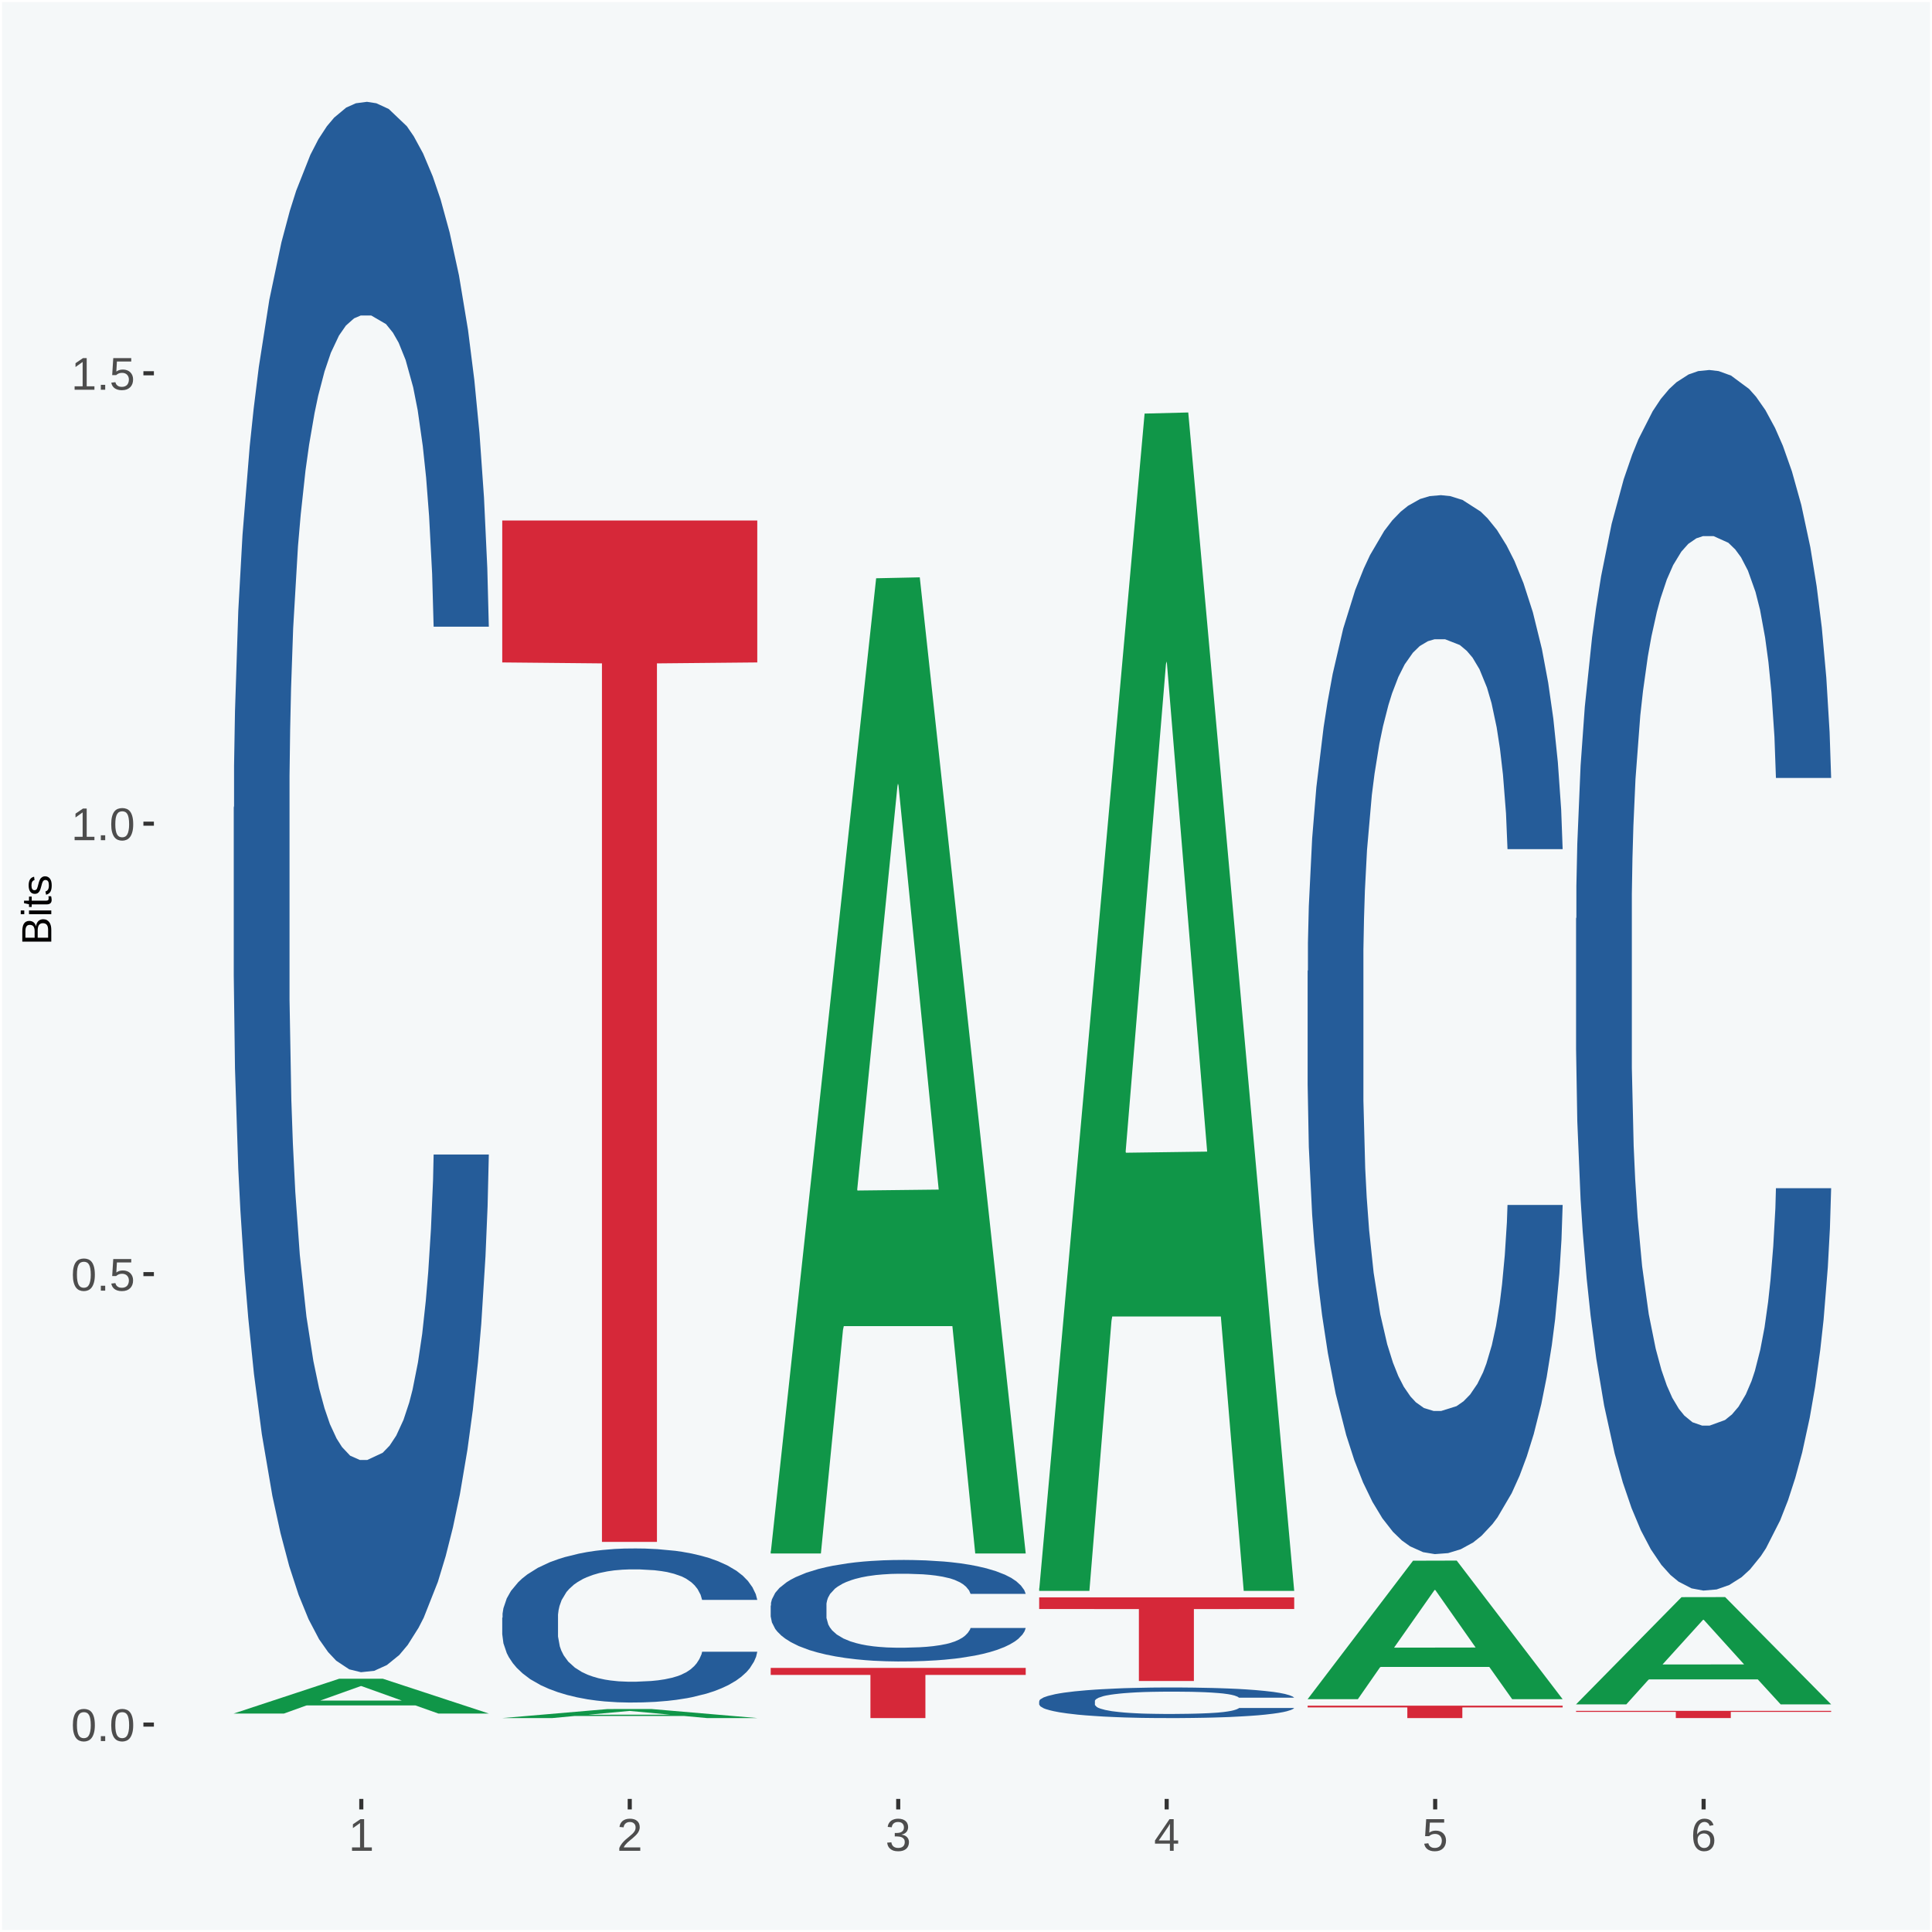 <?xml version="1.0" encoding="UTF-8"?>
<svg xmlns="http://www.w3.org/2000/svg" xmlns:xlink="http://www.w3.org/1999/xlink" width="504pt" height="504pt" viewBox="0 0 504 504" version="1.1">
<defs>
<g>
<symbol overflow="visible" id="glyph0-0">
<path style="stroke:none;" d="M 0.406 0 L 0.406 -8 L 3.594 -8 L 3.594 0 Z M 0.797 -0.406 L 3.188 -0.406 L 3.188 -7.594 L 0.797 -7.594 Z M 0.797 -0.406 "/>
</symbol>
<symbol overflow="visible" id="glyph0-1">
<path style="stroke:none;" d="M 6.203 -4.125 C 6.203 -3.332 6.125 -2.664 5.969 -2.125 C 5.82 -1.582 5.617 -1.145 5.359 -0.812 C 5.098 -0.477 4.789 -0.238 4.438 -0.094 C 4.094 0.051 3.723 0.125 3.328 0.125 C 2.922 0.125 2.539 0.051 2.188 -0.094 C 1.844 -0.238 1.539 -0.477 1.281 -0.812 C 1.031 -1.145 0.832 -1.582 0.688 -2.125 C 0.539 -2.664 0.469 -3.332 0.469 -4.125 C 0.469 -4.957 0.539 -5.645 0.688 -6.188 C 0.832 -6.738 1.035 -7.176 1.297 -7.5 C 1.555 -7.82 1.859 -8.047 2.203 -8.172 C 2.555 -8.305 2.941 -8.375 3.359 -8.375 C 3.754 -8.375 4.125 -8.305 4.469 -8.172 C 4.812 -8.047 5.113 -7.82 5.375 -7.5 C 5.633 -7.176 5.836 -6.738 5.984 -6.188 C 6.129 -5.645 6.203 -4.957 6.203 -4.125 Z M 5.141 -4.125 C 5.141 -4.781 5.098 -5.328 5.016 -5.766 C 4.941 -6.203 4.828 -6.551 4.672 -6.812 C 4.516 -7.07 4.328 -7.254 4.109 -7.359 C 3.891 -7.473 3.641 -7.531 3.359 -7.531 C 3.055 -7.531 2.789 -7.473 2.562 -7.359 C 2.344 -7.254 2.156 -7.07 2 -6.812 C 1.844 -6.551 1.723 -6.203 1.641 -5.766 C 1.566 -5.328 1.531 -4.781 1.531 -4.125 C 1.531 -3.5 1.57 -2.969 1.656 -2.531 C 1.738 -2.094 1.852 -1.742 2 -1.484 C 2.156 -1.223 2.344 -1.035 2.562 -0.922 C 2.789 -0.805 3.047 -0.75 3.328 -0.75 C 3.609 -0.75 3.859 -0.805 4.078 -0.922 C 4.305 -1.035 4.492 -1.223 4.641 -1.484 C 4.797 -1.742 4.914 -2.094 5 -2.531 C 5.094 -2.969 5.141 -3.5 5.141 -4.125 Z M 5.141 -4.125 "/>
</symbol>
<symbol overflow="visible" id="glyph0-2">
<path style="stroke:none;" d="M 1.094 0 L 1.094 -1.281 L 2.234 -1.281 L 2.234 0 Z M 1.094 0 "/>
</symbol>
<symbol overflow="visible" id="glyph0-3">
<path style="stroke:none;" d="M 6.172 -2.688 C 6.172 -2.27 6.109 -1.891 5.984 -1.547 C 5.859 -1.203 5.672 -0.906 5.422 -0.656 C 5.18 -0.414 4.879 -0.223 4.516 -0.078 C 4.148 0.055 3.723 0.125 3.234 0.125 C 2.805 0.125 2.43 0.07 2.109 -0.031 C 1.785 -0.133 1.508 -0.273 1.281 -0.453 C 1.062 -0.629 0.883 -0.836 0.75 -1.078 C 0.625 -1.316 0.535 -1.57 0.484 -1.844 L 1.547 -1.969 C 1.586 -1.812 1.645 -1.66 1.719 -1.516 C 1.801 -1.367 1.91 -1.238 2.047 -1.125 C 2.18 -1.008 2.348 -0.914 2.547 -0.844 C 2.742 -0.781 2.984 -0.75 3.266 -0.75 C 3.535 -0.75 3.781 -0.789 4 -0.875 C 4.227 -0.957 4.422 -1.078 4.578 -1.234 C 4.734 -1.398 4.852 -1.602 4.938 -1.844 C 5.031 -2.082 5.078 -2.359 5.078 -2.672 C 5.078 -2.922 5.035 -3.148 4.953 -3.359 C 4.867 -3.578 4.75 -3.766 4.594 -3.922 C 4.445 -4.078 4.258 -4.195 4.031 -4.281 C 3.812 -4.363 3.562 -4.406 3.281 -4.406 C 3.113 -4.406 2.953 -4.391 2.797 -4.359 C 2.648 -4.328 2.516 -4.285 2.391 -4.234 C 2.266 -4.18 2.148 -4.117 2.047 -4.047 C 1.941 -3.973 1.844 -3.895 1.75 -3.812 L 0.719 -3.812 L 1 -8.25 L 5.688 -8.25 L 5.688 -7.359 L 1.953 -7.359 L 1.797 -4.734 C 1.984 -4.879 2.219 -5.004 2.5 -5.109 C 2.781 -5.211 3.113 -5.266 3.5 -5.266 C 3.914 -5.266 4.285 -5.203 4.609 -5.078 C 4.941 -4.953 5.223 -4.773 5.453 -4.547 C 5.68 -4.316 5.859 -4.047 5.984 -3.734 C 6.109 -3.422 6.172 -3.07 6.172 -2.688 Z M 6.172 -2.688 "/>
</symbol>
<symbol overflow="visible" id="glyph0-4">
<path style="stroke:none;" d="M 0.922 0 L 0.922 -0.891 L 3.016 -0.891 L 3.016 -7.25 L 1.156 -5.922 L 1.156 -6.922 L 3.109 -8.25 L 4.078 -8.25 L 4.078 -0.891 L 6.094 -0.891 L 6.094 0 Z M 0.922 0 "/>
</symbol>
<symbol overflow="visible" id="glyph0-5">
<path style="stroke:none;" d="M 0.609 0 L 0.609 -0.75 C 0.805 -1.207 1.047 -1.609 1.328 -1.953 C 1.617 -2.305 1.922 -2.625 2.234 -2.906 C 2.555 -3.188 2.867 -3.445 3.172 -3.688 C 3.484 -3.938 3.766 -4.18 4.016 -4.422 C 4.266 -4.66 4.469 -4.91 4.625 -5.172 C 4.781 -5.441 4.859 -5.742 4.859 -6.078 C 4.859 -6.316 4.82 -6.523 4.75 -6.703 C 4.676 -6.879 4.57 -7.023 4.438 -7.141 C 4.312 -7.266 4.156 -7.359 3.969 -7.422 C 3.781 -7.484 3.578 -7.516 3.359 -7.516 C 3.141 -7.516 2.938 -7.484 2.75 -7.422 C 2.57 -7.367 2.41 -7.281 2.266 -7.156 C 2.117 -7.039 2 -6.895 1.906 -6.719 C 1.812 -6.551 1.754 -6.352 1.734 -6.125 L 0.656 -6.219 C 0.688 -6.508 0.766 -6.785 0.891 -7.047 C 1.023 -7.316 1.203 -7.551 1.422 -7.75 C 1.648 -7.945 1.922 -8.098 2.234 -8.203 C 2.555 -8.316 2.93 -8.375 3.359 -8.375 C 3.766 -8.375 4.125 -8.328 4.438 -8.234 C 4.758 -8.141 5.031 -7.992 5.25 -7.797 C 5.477 -7.609 5.648 -7.375 5.766 -7.094 C 5.879 -6.812 5.938 -6.488 5.938 -6.125 C 5.938 -5.844 5.883 -5.578 5.781 -5.328 C 5.688 -5.078 5.555 -4.836 5.391 -4.609 C 5.223 -4.379 5.031 -4.16 4.812 -3.953 C 4.594 -3.742 4.363 -3.535 4.125 -3.328 C 3.895 -3.129 3.656 -2.93 3.406 -2.734 C 3.164 -2.535 2.938 -2.336 2.719 -2.141 C 2.508 -1.941 2.32 -1.738 2.156 -1.531 C 1.988 -1.332 1.859 -1.117 1.766 -0.891 L 6.078 -0.891 L 6.078 0 Z M 0.609 0 "/>
</symbol>
<symbol overflow="visible" id="glyph0-6">
<path style="stroke:none;" d="M 6.141 -2.281 C 6.141 -1.906 6.078 -1.566 5.953 -1.266 C 5.836 -0.973 5.66 -0.723 5.422 -0.516 C 5.18 -0.305 4.883 -0.145 4.531 -0.031 C 4.188 0.07 3.789 0.125 3.344 0.125 C 2.832 0.125 2.398 0.062 2.047 -0.062 C 1.703 -0.195 1.414 -0.367 1.188 -0.578 C 0.957 -0.785 0.785 -1.02 0.672 -1.281 C 0.566 -1.551 0.492 -1.832 0.453 -2.125 L 1.547 -2.219 C 1.578 -2 1.633 -1.801 1.719 -1.625 C 1.801 -1.445 1.914 -1.289 2.062 -1.156 C 2.207 -1.031 2.383 -0.93 2.594 -0.859 C 2.801 -0.785 3.051 -0.75 3.344 -0.75 C 3.875 -0.75 4.289 -0.879 4.594 -1.141 C 4.895 -1.41 5.047 -1.801 5.047 -2.312 C 5.047 -2.613 4.977 -2.859 4.844 -3.047 C 4.707 -3.234 4.539 -3.379 4.344 -3.484 C 4.145 -3.586 3.926 -3.656 3.688 -3.688 C 3.445 -3.727 3.227 -3.75 3.031 -3.75 L 2.438 -3.75 L 2.438 -4.656 L 3.016 -4.656 C 3.211 -4.656 3.414 -4.676 3.625 -4.719 C 3.844 -4.758 4.039 -4.832 4.219 -4.938 C 4.395 -5.051 4.539 -5.195 4.656 -5.375 C 4.77 -5.562 4.828 -5.797 4.828 -6.078 C 4.828 -6.523 4.695 -6.875 4.438 -7.125 C 4.188 -7.383 3.801 -7.516 3.281 -7.516 C 2.82 -7.516 2.445 -7.395 2.156 -7.156 C 1.875 -6.914 1.707 -6.578 1.656 -6.141 L 0.594 -6.234 C 0.633 -6.598 0.734 -6.91 0.891 -7.172 C 1.047 -7.441 1.242 -7.664 1.484 -7.844 C 1.734 -8.02 2.008 -8.148 2.312 -8.234 C 2.625 -8.328 2.953 -8.375 3.297 -8.375 C 3.754 -8.375 4.148 -8.316 4.484 -8.203 C 4.816 -8.086 5.086 -7.93 5.297 -7.734 C 5.516 -7.535 5.672 -7.301 5.766 -7.031 C 5.867 -6.77 5.922 -6.488 5.922 -6.188 C 5.922 -5.945 5.883 -5.723 5.812 -5.516 C 5.75 -5.305 5.645 -5.113 5.5 -4.938 C 5.363 -4.77 5.188 -4.625 4.969 -4.5 C 4.75 -4.383 4.488 -4.297 4.188 -4.234 L 4.188 -4.219 C 4.52 -4.176 4.805 -4.098 5.047 -3.984 C 5.297 -3.867 5.5 -3.723 5.656 -3.547 C 5.82 -3.379 5.941 -3.188 6.016 -2.969 C 6.098 -2.75 6.141 -2.52 6.141 -2.281 Z M 6.141 -2.281 "/>
</symbol>
<symbol overflow="visible" id="glyph0-7">
<path style="stroke:none;" d="M 5.156 -1.875 L 5.156 0 L 4.172 0 L 4.172 -1.875 L 0.281 -1.875 L 0.281 -2.688 L 4.062 -8.25 L 5.156 -8.25 L 5.156 -2.703 L 6.328 -2.703 L 6.328 -1.875 Z M 4.172 -7.062 C 4.16 -7.039 4.141 -7.004 4.109 -6.953 C 4.078 -6.898 4.039 -6.836 4 -6.766 C 3.957 -6.691 3.914 -6.617 3.875 -6.547 C 3.844 -6.473 3.812 -6.414 3.781 -6.375 L 1.656 -3.25 C 1.633 -3.219 1.602 -3.176 1.562 -3.125 C 1.531 -3.07 1.492 -3.02 1.453 -2.969 C 1.422 -2.914 1.383 -2.863 1.344 -2.812 C 1.301 -2.77 1.27 -2.734 1.25 -2.703 L 4.172 -2.703 Z M 4.172 -7.062 "/>
</symbol>
<symbol overflow="visible" id="glyph0-8">
<path style="stroke:none;" d="M 6.141 -2.703 C 6.141 -2.285 6.082 -1.906 5.969 -1.562 C 5.852 -1.219 5.68 -0.922 5.453 -0.672 C 5.234 -0.422 4.957 -0.223 4.625 -0.078 C 4.289 0.055 3.91 0.125 3.484 0.125 C 3.004 0.125 2.582 0.031 2.219 -0.156 C 1.863 -0.344 1.566 -0.609 1.328 -0.953 C 1.086 -1.297 0.906 -1.719 0.781 -2.219 C 0.664 -2.727 0.609 -3.301 0.609 -3.938 C 0.609 -4.676 0.676 -5.32 0.812 -5.875 C 0.945 -6.426 1.141 -6.883 1.391 -7.25 C 1.648 -7.625 1.961 -7.906 2.328 -8.094 C 2.691 -8.281 3.102 -8.375 3.562 -8.375 C 3.844 -8.375 4.102 -8.344 4.344 -8.281 C 4.594 -8.227 4.816 -8.133 5.016 -8 C 5.223 -7.875 5.398 -7.703 5.547 -7.484 C 5.703 -7.273 5.828 -7.016 5.922 -6.703 L 4.906 -6.516 C 4.801 -6.867 4.629 -7.125 4.391 -7.281 C 4.148 -7.445 3.867 -7.531 3.547 -7.531 C 3.266 -7.531 3.004 -7.457 2.766 -7.312 C 2.535 -7.176 2.336 -6.973 2.172 -6.703 C 2.004 -6.43 1.875 -6.086 1.781 -5.672 C 1.695 -5.266 1.656 -4.789 1.656 -4.25 C 1.852 -4.602 2.125 -4.875 2.469 -5.062 C 2.812 -5.25 3.207 -5.344 3.656 -5.344 C 4.031 -5.344 4.367 -5.281 4.672 -5.156 C 4.984 -5.031 5.25 -4.852 5.469 -4.625 C 5.688 -4.406 5.852 -4.129 5.969 -3.797 C 6.082 -3.473 6.141 -3.109 6.141 -2.703 Z M 5.078 -2.656 C 5.078 -2.938 5.039 -3.191 4.969 -3.422 C 4.895 -3.66 4.785 -3.859 4.641 -4.016 C 4.504 -4.18 4.332 -4.305 4.125 -4.391 C 3.926 -4.484 3.688 -4.531 3.406 -4.531 C 3.219 -4.531 3.023 -4.5 2.828 -4.438 C 2.629 -4.383 2.453 -4.289 2.297 -4.156 C 2.141 -4.031 2.008 -3.863 1.906 -3.656 C 1.812 -3.457 1.766 -3.207 1.766 -2.906 C 1.766 -2.602 1.801 -2.316 1.875 -2.047 C 1.957 -1.785 2.07 -1.555 2.219 -1.359 C 2.363 -1.172 2.539 -1.02 2.75 -0.906 C 2.957 -0.789 3.191 -0.734 3.453 -0.734 C 3.703 -0.734 3.926 -0.773 4.125 -0.859 C 4.332 -0.953 4.504 -1.082 4.641 -1.25 C 4.785 -1.414 4.895 -1.613 4.969 -1.844 C 5.039 -2.082 5.078 -2.352 5.078 -2.656 Z M 5.078 -2.656 "/>
</symbol>
<symbol overflow="visible" id="glyph1-0">
<path style="stroke:none;" d="M 0 -0.359 L -7.328 -0.359 L -7.328 -3.281 L 0 -3.281 Z M -0.359 -0.734 L -0.359 -2.922 L -6.969 -2.922 L -6.969 -0.734 Z M -0.359 -0.734 "/>
</symbol>
<symbol overflow="visible" id="glyph1-1">
<path style="stroke:none;" d="M -2.125 -6.75 C -1.75 -6.75 -1.426 -6.676 -1.156 -6.531 C -0.883 -6.383 -0.66 -6.18 -0.484 -5.922 C -0.316 -5.672 -0.191 -5.375 -0.109 -5.031 C -0.035 -4.695 0 -4.344 0 -3.969 L 0 -0.906 L -7.562 -0.906 L -7.562 -3.656 C -7.562 -4.07 -7.523 -4.441 -7.453 -4.766 C -7.391 -5.098 -7.281 -5.379 -7.125 -5.609 C -6.977 -5.836 -6.789 -6.008 -6.562 -6.125 C -6.332 -6.25 -6.055 -6.312 -5.734 -6.312 C -5.523 -6.312 -5.328 -6.281 -5.141 -6.219 C -4.953 -6.164 -4.781 -6.078 -4.625 -5.953 C -4.477 -5.836 -4.348 -5.688 -4.234 -5.5 C -4.129 -5.32 -4.047 -5.113 -3.984 -4.875 C -3.953 -5.176 -3.883 -5.441 -3.781 -5.672 C -3.676 -5.91 -3.539 -6.109 -3.375 -6.266 C -3.219 -6.43 -3.031 -6.551 -2.812 -6.625 C -2.602 -6.707 -2.375 -6.75 -2.125 -6.75 Z M -5.609 -5.281 C -6.016 -5.281 -6.305 -5.141 -6.484 -4.859 C -6.66 -4.586 -6.75 -4.188 -6.75 -3.656 L -6.75 -1.922 L -4.344 -1.922 L -4.344 -3.656 C -4.344 -3.957 -4.375 -4.211 -4.438 -4.422 C -4.5 -4.629 -4.582 -4.797 -4.688 -4.922 C -4.801 -5.047 -4.93 -5.133 -5.078 -5.188 C -5.234 -5.25 -5.41 -5.281 -5.609 -5.281 Z M -2.219 -5.719 C -2.457 -5.719 -2.66 -5.672 -2.828 -5.578 C -2.992 -5.492 -3.129 -5.367 -3.234 -5.203 C -3.348 -5.047 -3.426 -4.848 -3.469 -4.609 C -3.52 -4.379 -3.547 -4.125 -3.547 -3.844 L -3.547 -1.922 L -0.828 -1.922 L -0.828 -3.922 C -0.828 -4.18 -0.848 -4.422 -0.891 -4.641 C -0.93 -4.859 -1.004 -5.047 -1.109 -5.203 C -1.211 -5.367 -1.352 -5.492 -1.531 -5.578 C -1.719 -5.672 -1.945 -5.719 -2.219 -5.719 Z M -2.219 -5.719 "/>
</symbol>
<symbol overflow="visible" id="glyph1-2">
<path style="stroke:none;" d="M -7.047 -0.734 L -7.969 -0.734 L -7.969 -1.703 L -7.047 -1.703 Z M 0 -0.734 L -5.812 -0.734 L -5.812 -1.703 L 0 -1.703 Z M 0 -0.734 "/>
</symbol>
<symbol overflow="visible" id="glyph1-3">
<path style="stroke:none;" d="M -0.047 -2.969 C -0.004 -2.82 0.023 -2.672 0.047 -2.516 C 0.078 -2.367 0.094 -2.195 0.094 -2 C 0.094 -1.227 -0.348 -0.844 -1.234 -0.844 L -5.109 -0.844 L -5.109 -0.172 L -5.812 -0.172 L -5.812 -0.875 L -7.109 -1.156 L -7.109 -1.812 L -5.812 -1.812 L -5.812 -2.875 L -5.109 -2.875 L -5.109 -1.812 L -1.438 -1.812 C -1.156 -1.812 -0.957 -1.852 -0.844 -1.938 C -0.738 -2.031 -0.688 -2.191 -0.688 -2.422 C -0.688 -2.516 -0.691 -2.602 -0.703 -2.688 C -0.711 -2.77 -0.727 -2.863 -0.75 -2.969 Z M -0.047 -2.969 "/>
</symbol>
<symbol overflow="visible" id="glyph1-4">
<path style="stroke:none;" d="M -1.609 -5.109 C -1.336 -5.109 -1.094 -5.051 -0.875 -4.938 C -0.664 -4.832 -0.488 -4.68 -0.344 -4.484 C -0.195 -4.285 -0.082 -4.039 0 -3.75 C 0.07 -3.457 0.109 -3.125 0.109 -2.75 C 0.109 -2.406 0.082 -2.098 0.031 -1.828 C -0.02 -1.555 -0.102 -1.316 -0.219 -1.109 C -0.332 -0.91 -0.484 -0.742 -0.672 -0.609 C -0.859 -0.473 -1.086 -0.375 -1.359 -0.312 L -1.531 -1.156 C -1.219 -1.238 -0.988 -1.41 -0.844 -1.672 C -0.695 -1.93 -0.625 -2.289 -0.625 -2.75 C -0.625 -2.957 -0.641 -3.145 -0.672 -3.312 C -0.703 -3.488 -0.75 -3.641 -0.812 -3.766 C -0.883 -3.891 -0.977 -3.984 -1.094 -4.047 C -1.207 -4.117 -1.352 -4.156 -1.531 -4.156 C -1.707 -4.156 -1.848 -4.113 -1.953 -4.031 C -2.066 -3.957 -2.16 -3.844 -2.234 -3.688 C -2.316 -3.539 -2.383 -3.363 -2.438 -3.156 C -2.5 -2.945 -2.562 -2.719 -2.625 -2.469 C -2.688 -2.238 -2.754 -2.008 -2.828 -1.781 C -2.898 -1.551 -3 -1.344 -3.125 -1.156 C -3.25 -0.969 -3.398 -0.816 -3.578 -0.703 C -3.766 -0.586 -4 -0.531 -4.281 -0.531 C -4.812 -0.531 -5.211 -0.719 -5.484 -1.094 C -5.766 -1.477 -5.906 -2.031 -5.906 -2.75 C -5.906 -3.395 -5.789 -3.906 -5.562 -4.281 C -5.332 -4.656 -4.973 -4.895 -4.484 -5 L -4.375 -4.125 C -4.52 -4.094 -4.645 -4.035 -4.75 -3.953 C -4.852 -3.867 -4.938 -3.766 -5 -3.641 C -5.062 -3.516 -5.102 -3.375 -5.125 -3.219 C -5.156 -3.07 -5.172 -2.914 -5.172 -2.75 C -5.172 -2.312 -5.102 -1.988 -4.969 -1.781 C -4.844 -1.582 -4.645 -1.484 -4.375 -1.484 C -4.219 -1.484 -4.086 -1.52 -3.984 -1.594 C -3.879 -1.664 -3.789 -1.77 -3.719 -1.906 C -3.656 -2.051 -3.598 -2.219 -3.547 -2.406 C -3.492 -2.602 -3.438 -2.816 -3.375 -3.047 C -3.332 -3.203 -3.289 -3.359 -3.25 -3.516 C -3.207 -3.68 -3.156 -3.836 -3.094 -3.984 C -3.031 -4.141 -2.957 -4.285 -2.875 -4.422 C -2.789 -4.555 -2.688 -4.672 -2.562 -4.766 C -2.445 -4.867 -2.312 -4.953 -2.156 -5.016 C -2 -5.078 -1.816 -5.109 -1.609 -5.109 Z M -1.609 -5.109 "/>
</symbol>
</g>
<clipPath id="clip1">
  <path d="M 40.148 5.48 L 498.52 5.48 L 498.52 469.281 L 40.148 469.281 Z M 40.148 5.48 "/>
</clipPath>
</defs>
<g id="surface1">
<rect x="0" y="0" width="504" height="504" style="fill:rgb(96.078%,97.255%,97.647%);fill-opacity:1;stroke:none;"/>
<path style="fill:none;stroke-width:1.07;stroke-linecap:round;stroke-linejoin:round;stroke:rgb(100%,100%,100%);stroke-opacity:1;stroke-miterlimit:10;" d="M 0 0 L 504 0 L 504 504 L 0 504 Z M 0 0 " transform="matrix(1,0,0,-1,0,504)"/>
<g clip-path="url(#clip1)" clip-rule="nonzero">
<path style=" stroke:none;fill-rule:nonzero;fill:rgb(96.078%,97.255%,97.647%);fill-opacity:1;" d="M 40.148 469.281 L 498.52 469.281 L 498.52 5.48 L 40.148 5.48 Z M 40.148 469.281 "/>
</g>
<path style=" stroke:none;fill-rule:nonzero;fill:rgb(6.274%,58.824%,28.235%);fill-opacity:1;" d="M 60.98 446.988 L 61.051 446.98 L 88.488 437.93 L 99.871 437.93 L 127.52 447.012 L 114.352 447.012 L 108.379 444.891 L 80.051 444.891 L 79.852 444.93 L 74.078 447.012 L 60.98 447.012 L 60.98 446.988 L 83.621 443.629 L 104.809 443.621 L 94.32 439.859 L 94.18 439.84 L 94.039 439.871 L 83.551 443.621 L 83.621 443.629 Z M 60.98 446.988 "/>
<path style=" stroke:none;fill-rule:nonzero;fill:rgb(14.51%,36.078%,60.001%);fill-opacity:1;" d="M 60.98 210.629 L 61.059 210.262 L 61.059 199.781 L 61.301 185.57 L 62.16 159.379 L 63.262 139.551 L 65.148 116.352 L 66.172 106.621 L 67.512 95.77 L 70.262 78.191 L 73.41 63.23 L 75.609 54.988 L 77.262 49.762 L 80.961 40.398 L 83.078 36.289 L 85.281 32.922 L 87.172 30.68 L 90.32 28.059 L 92.828 26.941 L 95.738 26.559 L 98.18 26.941 L 101.41 28.43 L 106.129 32.922 L 107.93 35.539 L 110.371 40.031 L 112.891 46.02 L 114.93 52 L 117.289 60.609 L 119.73 71.828 L 122.09 86.051 L 123.738 99.141 L 125.078 112.98 L 126.262 129.82 L 127.121 148.148 L 127.52 163.488 L 113.121 163.488 L 112.73 149.648 L 111.941 134.68 L 111.16 124.578 L 110.289 116.352 L 108.961 107 L 107.781 101.012 L 105.809 93.898 L 104 89.41 L 102.512 86.801 L 100.699 84.551 L 96.852 82.309 L 94.09 82.309 L 92.359 83.051 L 90.238 84.93 L 88.43 87.539 L 86.309 92.031 L 84.66 96.898 L 83 103.262 L 82.059 107.75 L 80.641 115.98 L 79.699 122.711 L 78.441 134.309 L 77.73 142.539 L 76.48 163.871 L 75.93 179.578 L 75.691 190.43 L 75.531 202.398 L 75.531 260.77 L 76 286.949 L 76.398 298.18 L 77.031 310.898 L 78.211 327.359 L 79.941 343.449 L 81.75 355.051 L 83.238 362.148 L 84.66 367.391 L 86.07 371.512 L 87.801 375.25 L 89.219 377.488 L 91.34 379.738 L 93.859 380.859 L 95.82 380.859 L 99.828 378.988 L 101.641 377.121 L 103.371 374.5 L 105.262 370.391 L 106.75 365.898 L 107.621 362.531 L 109.031 355.422 L 110.141 347.941 L 111.078 339.328 L 111.711 331.852 L 112.422 320.629 L 112.969 307.91 L 113.121 301.172 L 127.52 301.172 L 127.199 314.641 L 126.648 327.73 L 125.551 345.32 L 124.68 355.422 L 123.352 367.77 L 121.93 378.238 L 119.969 389.84 L 118.16 398.449 L 116.27 405.93 L 114.23 412.66 L 110.531 422.02 L 109.191 424.629 L 106.359 429.121 L 104.16 431.738 L 100.93 434.359 L 97.629 435.859 L 94.172 436.23 L 91.102 435.48 L 87.719 433.238 L 85.602 430.988 L 83.238 427.629 L 80.488 422.391 L 77.891 416.031 L 75.449 408.551 L 73.172 399.941 L 71.051 390.211 L 68.301 374.129 L 66.25 358.41 L 64.762 343.82 L 63.738 331.48 L 62.711 315.762 L 62.16 304.91 L 61.301 278.719 L 60.98 254.41 Z M 60.98 210.629 "/>
<path style=" stroke:none;fill-rule:nonzero;fill:rgb(6.274%,58.824%,28.235%);fill-opacity:1;" d="M 131.02 448.191 L 131.09 448.191 L 158.52 445.84 L 169.91 445.828 L 197.551 448.191 L 184.379 448.191 L 178.41 447.641 L 150.09 447.641 L 149.879 447.648 L 144.121 448.191 L 131.02 448.191 L 153.648 447.32 L 174.852 447.309 L 164.352 446.34 L 164.219 446.328 L 164.078 446.34 L 153.578 447.309 L 153.648 447.32 Z M 131.02 448.191 "/>
<path style=" stroke:none;fill-rule:nonzero;fill:rgb(14.51%,36.078%,60.001%);fill-opacity:1;" d="M 131.02 422 L 131.102 421.961 L 131.102 420.941 L 131.328 419.539 L 132.199 416.969 L 133.301 415.02 L 135.191 412.75 L 136.211 411.789 L 137.551 410.73 L 140.301 409 L 143.441 407.531 L 145.648 406.73 L 147.301 406.211 L 150.988 405.301 L 153.121 404.891 L 155.32 404.559 L 157.211 404.34 L 160.352 404.078 L 162.871 403.969 L 165.781 403.941 L 168.219 403.969 L 171.441 404.121 L 176.16 404.559 L 177.969 404.82 L 180.41 405.262 L 182.922 405.852 L 184.969 406.43 L 187.328 407.281 L 189.762 408.379 L 192.121 409.77 L 193.77 411.059 L 195.109 412.422 L 196.289 414.07 L 197.16 415.871 L 197.551 417.371 L 183.16 417.371 L 182.762 416.02 L 181.98 414.551 L 181.191 413.559 L 180.328 412.75 L 178.988 411.828 L 177.809 411.238 L 175.84 410.551 L 174.039 410.102 L 172.539 409.852 L 170.73 409.629 L 166.879 409.41 L 164.129 409.41 L 162.398 409.48 L 160.27 409.66 L 158.461 409.922 L 156.34 410.359 L 154.691 410.84 L 153.039 411.461 L 152.09 411.898 L 150.68 412.711 L 149.73 413.371 L 148.48 414.512 L 147.77 415.32 L 146.512 417.41 L 145.961 418.949 L 145.719 420.02 L 145.57 421.191 L 145.57 426.922 L 146.039 429.488 L 146.43 430.59 L 147.059 431.84 L 148.238 433.461 L 149.969 435.031 L 151.781 436.172 L 153.27 436.871 L 154.691 437.379 L 156.102 437.789 L 157.84 438.16 L 159.25 438.379 L 161.371 438.602 L 163.891 438.711 L 165.859 438.711 L 169.871 438.52 L 171.68 438.34 L 173.41 438.078 L 175.289 437.68 L 176.789 437.238 L 177.648 436.91 L 179.07 436.211 L 180.172 435.469 L 181.109 434.629 L 181.738 433.898 L 182.449 432.789 L 183 431.551 L 183.16 430.891 L 197.551 430.891 L 197.238 432.211 L 196.68 433.488 L 195.578 435.219 L 194.719 436.211 L 193.379 437.422 L 191.969 438.449 L 190 439.59 L 188.191 440.43 L 186.301 441.172 L 184.262 441.828 L 180.559 442.738 L 179.23 443 L 176.391 443.441 L 174.191 443.699 L 170.969 443.961 L 167.672 444.102 L 164.211 444.141 L 161.141 444.07 L 157.762 443.852 L 155.629 443.629 L 153.27 443.301 L 150.52 442.781 L 147.93 442.16 L 145.488 441.422 L 143.211 440.578 L 141.078 439.621 L 138.328 438.051 L 136.289 436.5 L 134.789 435.07 L 133.77 433.859 L 132.75 432.32 L 132.199 431.25 L 131.328 428.68 L 131.02 426.301 Z M 131.02 422 "/>
<path style=" stroke:none;fill-rule:nonzero;fill:rgb(83.922%,15.686%,22.353%);fill-opacity:1;" d="M 131.02 135.781 L 197.551 135.781 L 197.551 172.809 L 171.379 173.059 L 171.379 402.238 L 157.031 402.238 L 157.031 173.059 L 131.02 172.809 Z M 131.02 135.781 "/>
<path style=" stroke:none;fill-rule:nonzero;fill:rgb(6.274%,58.824%,28.235%);fill-opacity:1;" d="M 201.051 404.77 L 201.121 404.531 L 228.559 150.852 L 239.941 150.609 L 267.578 405.25 L 254.41 405.25 L 248.449 345.949 L 220.121 345.949 L 219.91 346.91 L 214.148 405.25 L 201.051 405.25 L 201.051 404.77 L 223.691 310.57 L 244.879 310.328 L 234.391 204.891 L 234.25 204.41 L 234.109 205.129 L 223.621 310.328 L 223.691 310.57 Z M 201.051 404.77 "/>
<path style=" stroke:none;fill-rule:nonzero;fill:rgb(14.51%,36.078%,60.001%);fill-opacity:1;" d="M 201.051 418.84 L 201.129 418.82 L 201.129 418.141 L 201.371 417.219 L 202.23 415.531 L 203.328 414.25 L 205.219 412.75 L 206.238 412.121 L 207.578 411.422 L 210.328 410.281 L 213.48 409.309 L 215.68 408.781 L 217.328 408.441 L 221.031 407.84 L 223.148 407.57 L 225.352 407.352 L 227.238 407.211 L 230.391 407.039 L 232.898 406.969 L 235.809 406.941 L 238.25 406.969 L 241.469 407.059 L 246.191 407.352 L 248 407.52 L 250.441 407.809 L 252.961 408.199 L 255 408.59 L 257.359 409.141 L 259.801 409.871 L 262.16 410.789 L 263.809 411.629 L 265.148 412.531 L 266.328 413.621 L 267.191 414.801 L 267.578 415.789 L 253.191 415.789 L 252.801 414.898 L 252.012 413.93 L 251.23 413.281 L 250.359 412.75 L 249.02 412.141 L 247.84 411.75 L 245.879 411.301 L 244.07 411.012 L 242.578 410.84 L 240.77 410.691 L 236.91 410.551 L 234.16 410.551 L 232.43 410.59 L 230.309 410.719 L 228.5 410.879 L 226.371 411.172 L 224.719 411.488 L 223.07 411.898 L 222.129 412.191 L 220.711 412.719 L 219.77 413.16 L 218.512 413.91 L 217.801 414.441 L 216.539 415.82 L 215.988 416.828 L 215.762 417.531 L 215.602 418.309 L 215.602 422.078 L 216.07 423.77 L 216.469 424.5 L 217.09 425.32 L 218.27 426.379 L 220 427.422 L 221.809 428.172 L 223.309 428.629 L 224.719 428.969 L 226.141 429.238 L 227.871 429.48 L 229.281 429.621 L 231.41 429.77 L 233.922 429.84 L 235.891 429.84 L 239.898 429.719 L 241.711 429.602 L 243.441 429.43 L 245.328 429.16 L 246.82 428.871 L 247.691 428.66 L 249.102 428.199 L 250.199 427.711 L 251.148 427.16 L 251.781 426.672 L 252.48 425.949 L 253.031 425.129 L 253.191 424.691 L 267.578 424.691 L 267.27 425.559 L 266.719 426.41 L 265.621 427.539 L 264.75 428.199 L 263.422 428.988 L 262 429.672 L 260.031 430.422 L 258.23 430.98 L 256.34 431.461 L 254.289 431.898 L 250.602 432.5 L 249.262 432.672 L 246.43 432.961 L 244.23 433.129 L 241 433.301 L 237.699 433.398 L 234.238 433.422 L 231.172 433.371 L 227.789 433.23 L 225.672 433.078 L 223.309 432.859 L 220.559 432.52 L 217.961 432.109 L 215.52 431.629 L 213.238 431.07 L 211.121 430.449 L 208.371 429.41 L 206.32 428.391 L 204.828 427.449 L 203.801 426.648 L 202.781 425.629 L 202.23 424.93 L 201.371 423.238 L 201.051 421.672 Z M 201.051 418.84 "/>
<path style=" stroke:none;fill-rule:nonzero;fill:rgb(83.922%,15.686%,22.353%);fill-opacity:1;" d="M 201.051 435.109 L 267.578 435.109 L 267.578 436.93 L 241.41 436.941 L 241.41 448.191 L 227.07 448.191 L 227.07 436.941 L 201.051 436.93 Z M 201.051 435.109 "/>
<path style=" stroke:none;fill-rule:nonzero;fill:rgb(6.274%,58.824%,28.235%);fill-opacity:1;" d="M 271.09 414.441 L 271.148 414.148 L 298.59 107.891 L 309.98 107.602 L 337.621 415.02 L 324.449 415.02 L 318.48 343.43 L 290.148 343.43 L 289.949 344.59 L 284.191 415.02 L 271.09 415.02 L 271.09 414.441 L 293.719 300.711 L 314.91 300.422 L 304.422 173.121 L 304.281 172.551 L 304.148 173.41 L 293.648 300.422 L 293.719 300.711 Z M 271.09 414.441 "/>
<path style=" stroke:none;fill-rule:nonzero;fill:rgb(14.51%,36.078%,60.001%);fill-opacity:1;" d="M 271.09 443.801 L 271.16 443.789 L 271.16 443.59 L 271.398 443.309 L 272.27 442.801 L 273.371 442.422 L 275.25 441.961 L 276.281 441.77 L 277.609 441.559 L 280.371 441.219 L 283.512 440.93 L 285.711 440.77 L 287.359 440.672 L 291.059 440.488 L 293.18 440.398 L 295.391 440.34 L 297.27 440.301 L 300.422 440.238 L 302.941 440.219 L 308.281 440.219 L 311.512 440.25 L 316.23 440.34 L 318.039 440.391 L 320.469 440.48 L 322.988 440.59 L 325.031 440.711 L 327.391 440.879 L 329.828 441.102 L 332.191 441.371 L 333.84 441.629 L 335.18 441.898 L 336.359 442.23 L 337.219 442.578 L 337.621 442.879 L 323.23 442.879 L 322.828 442.609 L 322.051 442.32 L 321.262 442.121 L 320.391 441.961 L 319.059 441.781 L 317.879 441.672 L 315.91 441.531 L 314.102 441.441 L 312.609 441.391 L 310.801 441.34 L 306.949 441.301 L 304.191 441.301 L 302.461 441.32 L 300.34 441.352 L 298.531 441.398 L 296.41 441.488 L 294.762 441.59 L 293.109 441.711 L 292.16 441.801 L 290.75 441.961 L 289.801 442.09 L 288.539 442.309 L 287.84 442.469 L 286.578 442.891 L 286.031 443.199 L 285.789 443.41 L 285.629 443.641 L 285.629 444.781 L 286.109 445.289 L 286.5 445.512 L 287.129 445.75 L 288.309 446.07 L 290.039 446.391 L 291.852 446.609 L 293.34 446.75 L 294.762 446.852 L 296.172 446.93 L 297.898 447.012 L 299.32 447.051 L 301.441 447.09 L 303.961 447.121 L 305.922 447.121 L 309.941 447.078 L 311.738 447.039 L 313.469 446.988 L 315.359 446.91 L 316.859 446.82 L 317.719 446.762 L 319.141 446.621 L 320.238 446.469 L 321.18 446.309 L 321.809 446.16 L 322.52 445.941 L 323.07 445.691 L 323.23 445.559 L 337.621 445.559 L 337.301 445.828 L 336.75 446.078 L 335.648 446.422 L 334.789 446.621 L 333.449 446.859 L 332.031 447.059 L 330.07 447.289 L 328.262 447.461 L 326.371 447.602 L 324.328 447.73 L 320.629 447.922 L 319.289 447.969 L 316.461 448.059 L 314.262 448.109 L 311.039 448.16 L 307.73 448.191 L 304.27 448.191 L 301.211 448.18 L 297.82 448.141 L 295.699 448.09 L 293.34 448.031 L 290.59 447.922 L 287.988 447.801 L 285.559 447.648 L 283.281 447.488 L 281.148 447.301 L 278.398 446.98 L 276.352 446.68 L 274.859 446.391 L 273.84 446.148 L 272.82 445.852 L 272.27 445.641 L 271.398 445.129 L 271.09 444.648 Z M 271.09 443.801 "/>
<path style=" stroke:none;fill-rule:nonzero;fill:rgb(83.922%,15.686%,22.353%);fill-opacity:1;" d="M 271.09 416.711 L 337.621 416.711 L 337.621 419.738 L 311.449 419.762 L 311.449 438.52 L 297.102 438.52 L 297.102 419.762 L 271.09 419.738 Z M 271.09 416.711 "/>
<path style=" stroke:none;fill-rule:nonzero;fill:rgb(6.274%,58.824%,28.235%);fill-opacity:1;" d="M 341.121 443.199 L 341.191 443.172 L 368.621 407.141 L 380.012 407.109 L 407.648 443.27 L 394.48 443.27 L 388.512 434.852 L 360.191 434.852 L 359.98 434.988 L 354.219 443.27 L 341.121 443.27 L 341.121 443.199 L 363.75 429.82 L 384.949 429.789 L 374.449 414.82 L 374.32 414.75 L 374.18 414.852 L 363.691 429.789 L 363.75 429.82 Z M 341.121 443.199 "/>
<path style=" stroke:none;fill-rule:nonzero;fill:rgb(14.51%,36.078%,60.001%);fill-opacity:1;" d="M 341.121 253.289 L 341.199 253.039 L 341.199 245.98 L 341.43 236.391 L 342.301 218.73 L 343.398 205.359 L 345.289 189.719 L 346.309 183.16 L 347.648 175.84 L 350.398 163.988 L 353.539 153.898 L 355.75 148.352 L 357.398 144.809 L 361.09 138.512 L 363.219 135.73 L 365.422 133.461 L 367.309 131.949 L 370.449 130.18 L 372.969 129.422 L 375.879 129.172 L 378.32 129.422 L 381.539 130.43 L 386.262 133.461 L 388.07 135.23 L 390.512 138.25 L 393.02 142.289 L 395.07 146.328 L 397.43 152.129 L 399.871 159.699 L 402.23 169.281 L 403.879 178.109 L 405.211 187.449 L 406.391 198.801 L 407.262 211.16 L 407.648 221.512 L 393.262 221.512 L 392.871 212.172 L 392.078 202.078 L 391.289 195.27 L 390.43 189.719 L 389.09 183.41 L 387.91 179.379 L 385.949 174.578 L 384.141 171.551 L 382.641 169.789 L 380.828 168.27 L 376.98 166.762 L 374.23 166.762 L 372.5 167.27 L 370.371 168.531 L 368.57 170.289 L 366.441 173.32 L 364.789 176.602 L 363.141 180.891 L 362.199 183.922 L 360.781 189.469 L 359.84 194.012 L 358.578 201.828 L 357.871 207.379 L 356.609 221.762 L 356.059 232.352 L 355.828 239.672 L 355.672 247.738 L 355.672 287.102 L 356.141 304.762 L 356.531 312.328 L 357.16 320.898 L 358.34 332 L 360.07 342.852 L 361.879 350.672 L 363.379 355.469 L 364.789 359 L 366.211 361.77 L 367.941 364.289 L 369.352 365.809 L 371.48 367.32 L 373.988 368.078 L 375.961 368.078 L 379.969 366.82 L 381.781 365.559 L 383.512 363.789 L 385.398 361.02 L 386.891 357.988 L 387.75 355.719 L 389.172 350.922 L 390.27 345.879 L 391.219 340.078 L 391.84 335.031 L 392.551 327.461 L 393.102 318.879 L 393.262 314.34 L 407.648 314.34 L 407.34 323.43 L 406.789 332.262 L 405.691 344.109 L 404.82 350.922 L 403.48 359.25 L 402.07 366.309 L 400.102 374.129 L 398.289 379.941 L 396.41 384.98 L 394.359 389.52 L 390.66 395.828 L 389.328 397.602 L 386.5 400.621 L 384.289 402.391 L 381.07 404.148 L 377.77 405.16 L 374.309 405.422 L 371.238 404.91 L 367.859 403.398 L 365.73 401.879 L 363.379 399.609 L 360.621 396.078 L 358.031 391.789 L 355.59 386.75 L 353.309 380.949 L 351.191 374.391 L 348.43 363.539 L 346.391 352.941 L 344.891 343.102 L 343.871 334.781 L 342.852 324.18 L 342.301 316.871 L 341.43 299.211 L 341.121 282.809 Z M 341.121 253.289 "/>
<path style=" stroke:none;fill-rule:nonzero;fill:rgb(83.922%,15.686%,22.353%);fill-opacity:1;" d="M 341.121 444.961 L 407.648 444.961 L 407.648 445.41 L 381.48 445.422 L 381.48 448.191 L 367.129 448.191 L 367.129 445.422 L 341.121 445.41 Z M 341.121 444.961 "/>
<path style=" stroke:none;fill-rule:nonzero;fill:rgb(6.274%,58.824%,28.235%);fill-opacity:1;" d="M 411.148 444.57 L 411.219 444.539 L 438.66 416.648 L 450.039 416.629 L 477.691 444.621 L 464.52 444.621 L 458.551 438.102 L 430.219 438.102 L 430.02 438.211 L 424.25 444.621 L 411.148 444.621 L 411.148 444.57 L 433.789 434.211 L 454.98 434.191 L 444.488 422.59 L 444.352 422.539 L 444.211 422.621 L 433.719 434.191 L 433.789 434.211 Z M 411.148 444.57 "/>
<path style=" stroke:none;fill-rule:nonzero;fill:rgb(14.51%,36.078%,60.001%);fill-opacity:1;" d="M 411.148 239.59 L 411.23 239.301 L 411.23 231.16 L 411.469 220.109 L 412.328 199.75 L 413.43 184.34 L 415.32 166.309 L 416.34 158.75 L 417.68 150.32 L 420.43 136.648 L 423.578 125.02 L 425.781 118.621 L 427.43 114.551 L 431.129 107.281 L 433.25 104.078 L 435.449 101.469 L 437.34 99.719 L 440.488 97.691 L 443 96.809 L 445.91 96.52 L 448.352 96.809 L 451.578 97.98 L 456.289 101.469 L 458.102 103.5 L 460.539 106.988 L 463.059 111.641 L 465.102 116.301 L 467.461 122.98 L 469.898 131.711 L 472.262 142.762 L 473.91 152.93 L 475.25 163.691 L 476.43 176.781 L 477.289 191.031 L 477.691 202.949 L 463.289 202.949 L 462.898 192.191 L 462.109 180.559 L 461.328 172.711 L 460.461 166.309 L 459.129 159.039 L 457.949 154.391 L 455.98 148.859 L 454.172 145.371 L 452.68 143.34 L 450.871 141.59 L 447.012 139.852 L 444.262 139.852 L 442.531 140.43 L 440.41 141.891 L 438.602 143.922 L 436.48 147.41 L 434.82 151.191 L 433.172 156.129 L 432.23 159.621 L 430.809 166.02 L 429.871 171.25 L 428.609 180.27 L 427.898 186.672 L 426.648 203.238 L 426.102 215.449 L 425.859 223.891 L 425.699 233.191 L 425.699 278.551 L 426.172 298.91 L 426.57 307.629 L 427.199 317.52 L 428.379 330.309 L 430.109 342.82 L 431.922 351.828 L 433.41 357.359 L 434.82 361.43 L 436.238 364.629 L 437.969 367.531 L 439.391 369.281 L 441.512 371.02 L 444.031 371.898 L 445.988 371.898 L 450 370.441 L 451.809 368.988 L 453.539 366.949 L 455.43 363.75 L 456.922 360.27 L 457.789 357.648 L 459.199 352.121 L 460.309 346.309 L 461.25 339.621 L 461.879 333.801 L 462.59 325.078 L 463.141 315.191 L 463.289 309.961 L 477.691 309.961 L 477.371 320.43 L 476.82 330.609 L 475.719 344.27 L 474.852 352.121 L 473.52 361.719 L 472.102 369.859 L 470.141 378.879 L 468.328 385.559 L 466.441 391.379 L 464.391 396.609 L 460.699 403.879 L 459.359 405.922 L 456.531 409.41 L 454.328 411.441 L 451.102 413.48 L 447.801 414.641 L 444.34 414.93 L 441.27 414.352 L 437.891 412.609 L 435.77 410.859 L 433.41 408.238 L 430.66 404.172 L 428.059 399.23 L 425.621 393.41 L 423.34 386.73 L 421.219 379.172 L 418.469 366.66 L 416.422 354.449 L 414.93 343.109 L 413.91 333.512 L 412.879 321.301 L 412.328 312.871 L 411.469 292.512 L 411.148 273.609 Z M 411.148 239.59 "/>
<path style=" stroke:none;fill-rule:nonzero;fill:rgb(83.922%,15.686%,22.353%);fill-opacity:1;" d="M 411.148 446.309 L 477.691 446.309 L 477.691 446.578 L 451.512 446.578 L 451.512 448.191 L 437.172 448.191 L 437.172 446.578 L 411.148 446.578 Z M 411.148 446.309 "/>
<g style="fill:rgb(30.196%,30.196%,30.196%);fill-opacity:1;">
  <use xlink:href="#glyph0-1" x="18.54" y="454.19"/>
  <use xlink:href="#glyph0-2" x="25.212" y="454.19"/>
  <use xlink:href="#glyph0-1" x="28.548" y="454.19"/>
</g>
<g style="fill:rgb(30.196%,30.196%,30.196%);fill-opacity:1;">
  <use xlink:href="#glyph0-1" x="18.54" y="336.69"/>
  <use xlink:href="#glyph0-2" x="25.212" y="336.69"/>
  <use xlink:href="#glyph0-3" x="28.548" y="336.69"/>
</g>
<g style="fill:rgb(30.196%,30.196%,30.196%);fill-opacity:1;">
  <use xlink:href="#glyph0-4" x="18.54" y="219.18"/>
  <use xlink:href="#glyph0-2" x="25.212" y="219.18"/>
  <use xlink:href="#glyph0-1" x="28.548" y="219.18"/>
</g>
<g style="fill:rgb(30.196%,30.196%,30.196%);fill-opacity:1;">
  <use xlink:href="#glyph0-4" x="18.54" y="101.67"/>
  <use xlink:href="#glyph0-2" x="25.212" y="101.67"/>
  <use xlink:href="#glyph0-3" x="28.548" y="101.67"/>
</g>
<path style="fill:none;stroke-width:1.07;stroke-linecap:butt;stroke-linejoin:round;stroke:rgb(20%,20%,20%);stroke-opacity:1;stroke-miterlimit:10;" d="M 37.41 54.109 L 40.148 54.109 " transform="matrix(1,0,0,-1,0,504)"/>
<path style="fill:none;stroke-width:1.07;stroke-linecap:butt;stroke-linejoin:round;stroke:rgb(20%,20%,20%);stroke-opacity:1;stroke-miterlimit:10;" d="M 37.41 171.621 L 40.148 171.621 " transform="matrix(1,0,0,-1,0,504)"/>
<path style="fill:none;stroke-width:1.07;stroke-linecap:butt;stroke-linejoin:round;stroke:rgb(20%,20%,20%);stroke-opacity:1;stroke-miterlimit:10;" d="M 37.41 289.129 L 40.148 289.129 " transform="matrix(1,0,0,-1,0,504)"/>
<path style="fill:none;stroke-width:1.07;stroke-linecap:butt;stroke-linejoin:round;stroke:rgb(20%,20%,20%);stroke-opacity:1;stroke-miterlimit:10;" d="M 37.41 406.629 L 40.148 406.629 " transform="matrix(1,0,0,-1,0,504)"/>
<path style="fill:none;stroke-width:1.07;stroke-linecap:butt;stroke-linejoin:round;stroke:rgb(20%,20%,20%);stroke-opacity:1;stroke-miterlimit:10;" d="M 94.25 31.98 L 94.25 34.719 " transform="matrix(1,0,0,-1,0,504)"/>
<path style="fill:none;stroke-width:1.07;stroke-linecap:butt;stroke-linejoin:round;stroke:rgb(20%,20%,20%);stroke-opacity:1;stroke-miterlimit:10;" d="M 164.281 31.98 L 164.281 34.719 " transform="matrix(1,0,0,-1,0,504)"/>
<path style="fill:none;stroke-width:1.07;stroke-linecap:butt;stroke-linejoin:round;stroke:rgb(20%,20%,20%);stroke-opacity:1;stroke-miterlimit:10;" d="M 234.32 31.98 L 234.32 34.719 " transform="matrix(1,0,0,-1,0,504)"/>
<path style="fill:none;stroke-width:1.07;stroke-linecap:butt;stroke-linejoin:round;stroke:rgb(20%,20%,20%);stroke-opacity:1;stroke-miterlimit:10;" d="M 304.352 31.98 L 304.352 34.719 " transform="matrix(1,0,0,-1,0,504)"/>
<path style="fill:none;stroke-width:1.07;stroke-linecap:butt;stroke-linejoin:round;stroke:rgb(20%,20%,20%);stroke-opacity:1;stroke-miterlimit:10;" d="M 374.391 31.98 L 374.391 34.719 " transform="matrix(1,0,0,-1,0,504)"/>
<path style="fill:none;stroke-width:1.07;stroke-linecap:butt;stroke-linejoin:round;stroke:rgb(20%,20%,20%);stroke-opacity:1;stroke-miterlimit:10;" d="M 444.422 31.98 L 444.422 34.719 " transform="matrix(1,0,0,-1,0,504)"/>
<g style="fill:rgb(30.196%,30.196%,30.196%);fill-opacity:1;">
  <use xlink:href="#glyph0-4" x="90.91" y="482.82"/>
</g>
<g style="fill:rgb(30.196%,30.196%,30.196%);fill-opacity:1;">
  <use xlink:href="#glyph0-5" x="160.95" y="482.82"/>
</g>
<g style="fill:rgb(30.196%,30.196%,30.196%);fill-opacity:1;">
  <use xlink:href="#glyph0-6" x="230.98" y="482.82"/>
</g>
<g style="fill:rgb(30.196%,30.196%,30.196%);fill-opacity:1;">
  <use xlink:href="#glyph0-7" x="301.02" y="482.82"/>
</g>
<g style="fill:rgb(30.196%,30.196%,30.196%);fill-opacity:1;">
  <use xlink:href="#glyph0-3" x="371.05" y="482.82"/>
</g>
<g style="fill:rgb(30.196%,30.196%,30.196%);fill-opacity:1;">
  <use xlink:href="#glyph0-8" x="441.08" y="482.82"/>
</g>
<g style="fill:rgb(0%,0%,0%);fill-opacity:1;">
  <use xlink:href="#glyph1-1" x="13.38" y="246.55"/>
  <use xlink:href="#glyph1-2" x="13.38" y="239.213"/>
  <use xlink:href="#glyph1-3" x="13.38" y="236.771"/>
  <use xlink:href="#glyph1-4" x="13.38" y="233.713"/>
</g>
</g>
</svg>
